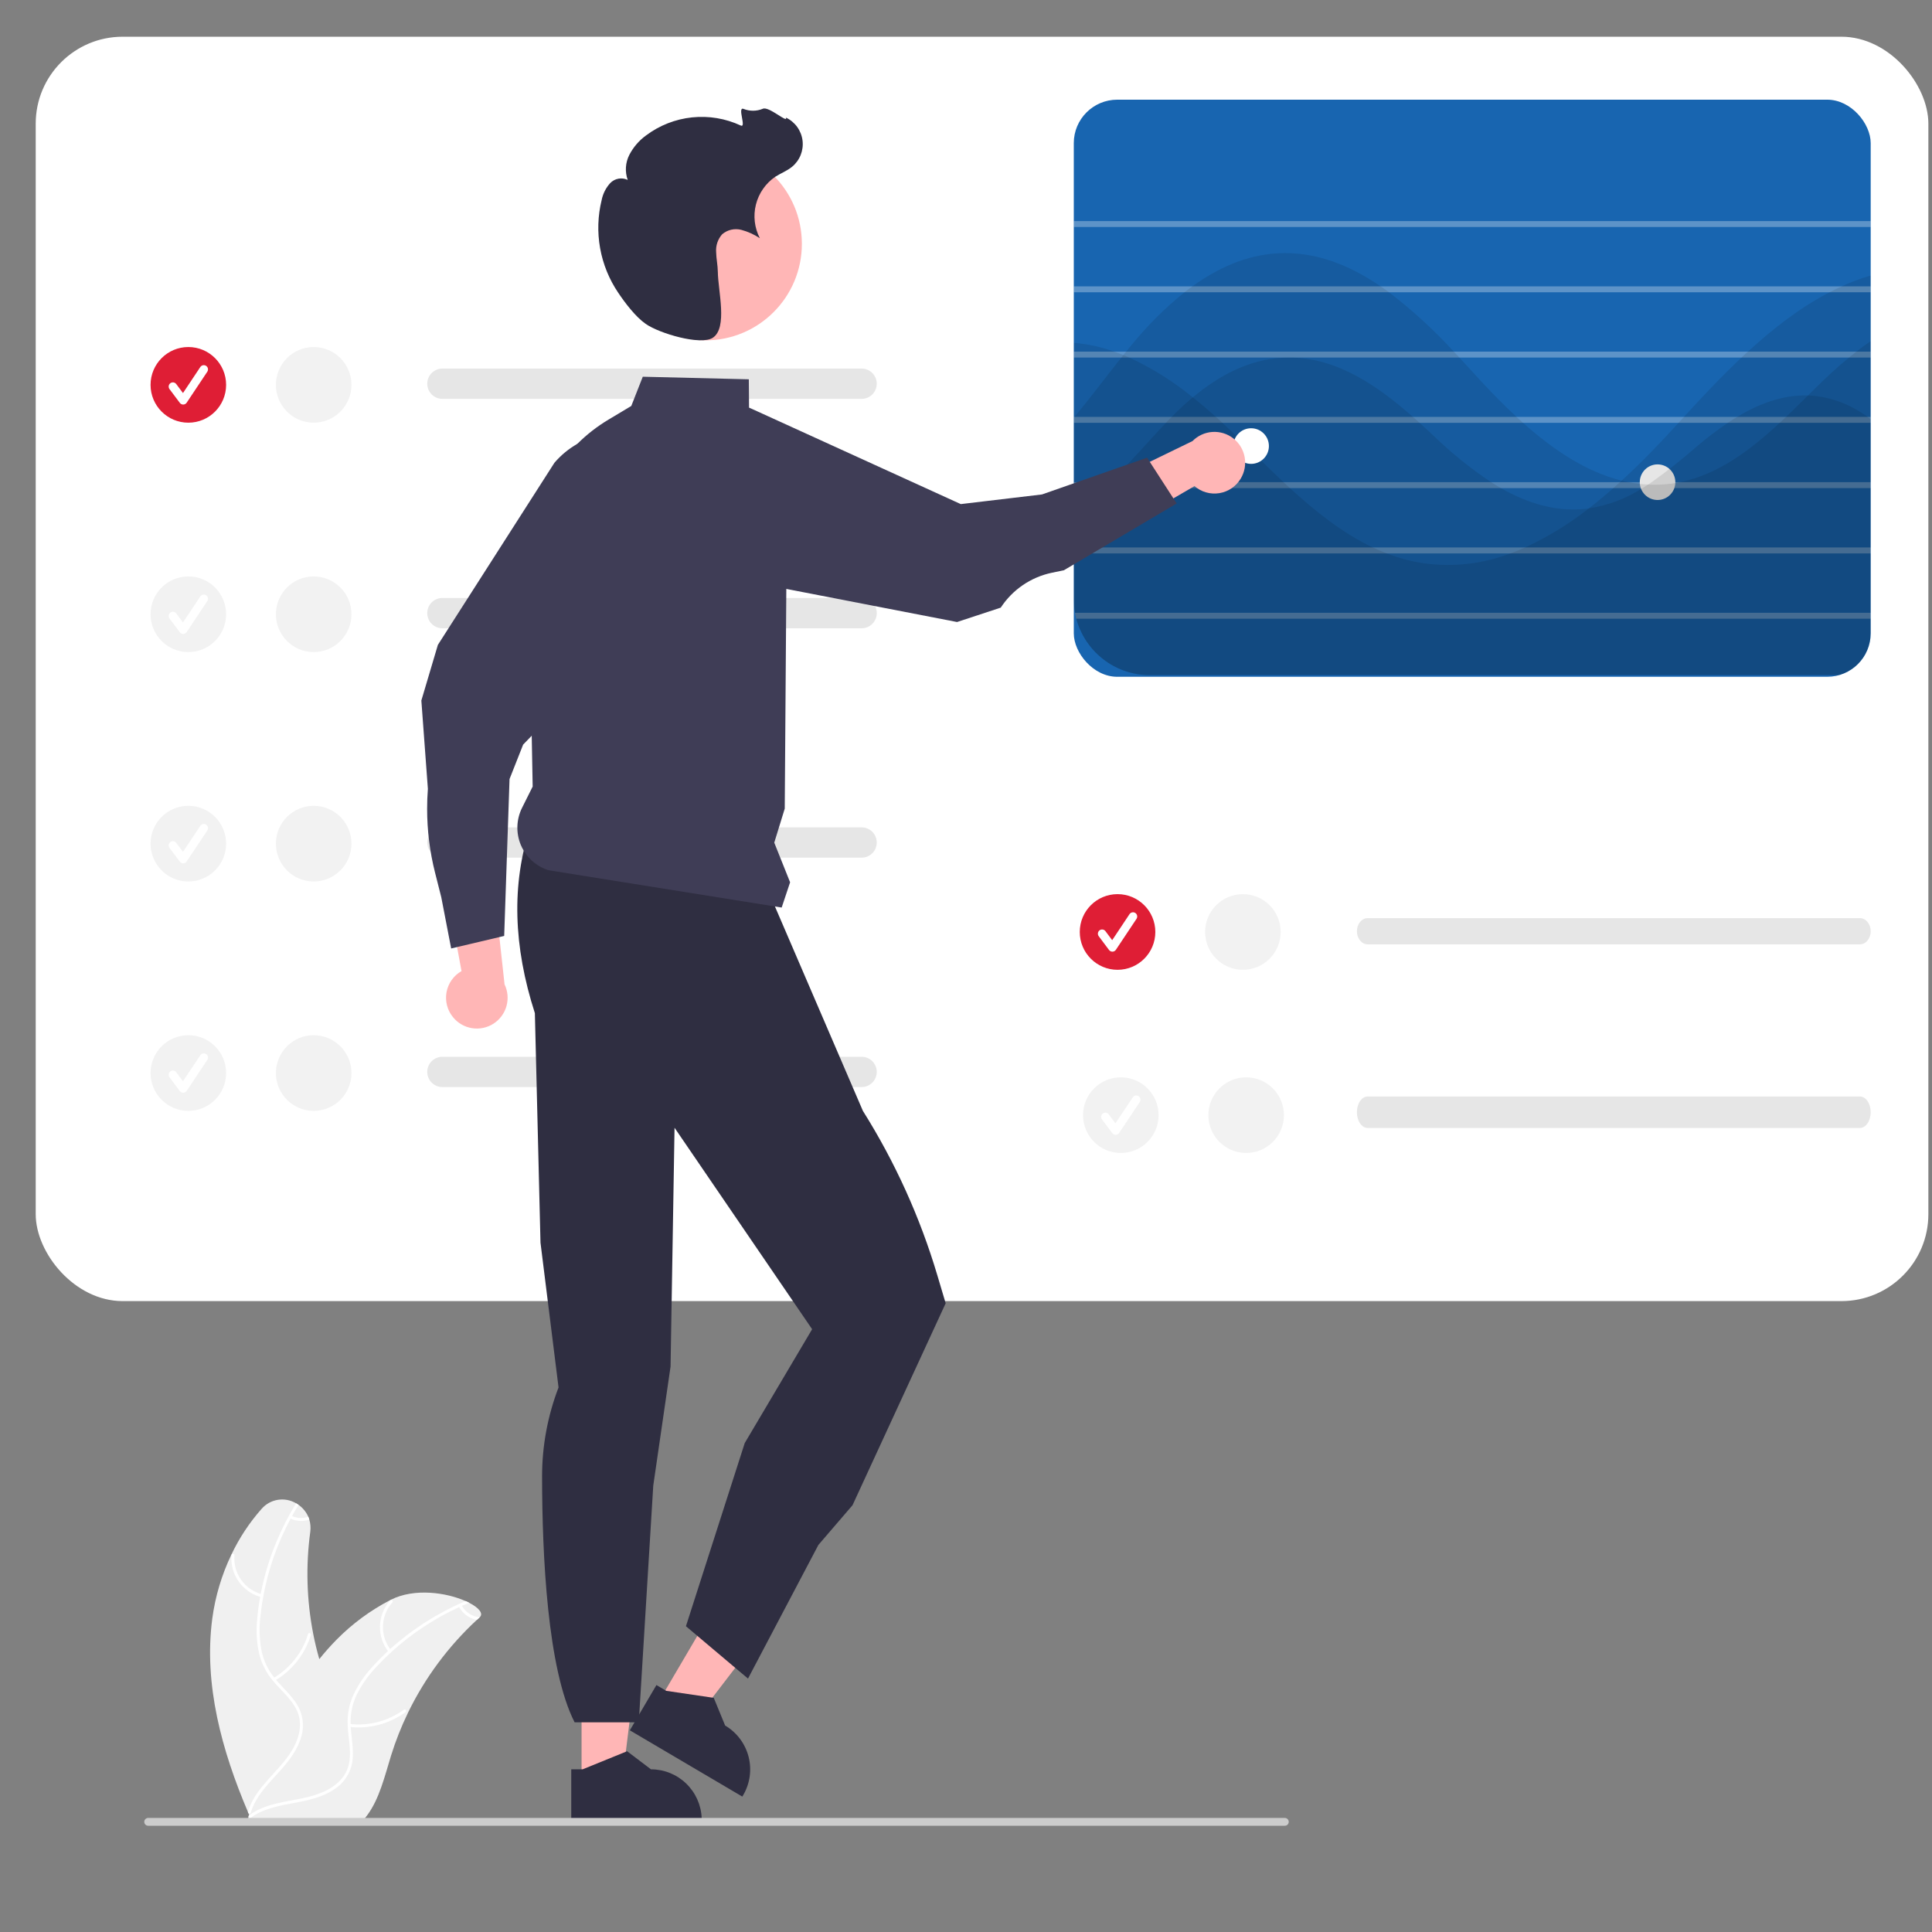<svg width="400" height="400" viewBox="0 0 400 400" fill="none" xmlns="http://www.w3.org/2000/svg">
<rect x="0" y="0" width="400" height="400" fill="#808080" stroke="none"/>
<g clip-path="url(#clip0_6241_8047)">
<rect x="7.393" y="7.603" width="391.855" height="261.776" rx="18" fill="white"/>
<path d="M51.338 375.162C45.948 362.518 42.147 348.757 43.946 335.138C44.563 330.519 45.905 326.028 47.923 321.83C49.548 318.407 51.647 315.231 54.158 312.396C55.026 311.396 56.217 310.732 57.524 310.522C58.83 310.312 60.169 310.567 61.306 311.244C61.482 311.346 61.658 311.454 61.821 311.57C62.701 312.191 63.395 313.041 63.829 314.028C63.913 314.217 63.983 314.411 64.039 314.61C64.287 315.442 64.354 316.317 64.235 317.177C63.287 324.186 63.492 331.304 64.844 338.246C65.188 340.014 65.61 341.765 66.108 343.501C67.227 342.103 68.417 340.762 69.672 339.485C72.928 336.182 76.682 333.412 80.797 331.277H80.804C80.824 331.264 80.838 331.257 80.858 331.243C85.849 328.697 92.504 329.754 96.393 331.487C96.65 331.596 96.893 331.718 97.13 331.833C99.159 332.876 100.166 334.074 99.301 334.86C99.105 335.029 98.908 335.205 98.726 335.381C92.831 340.839 88.001 347.347 84.483 354.574V354.581C83.085 357.458 81.907 360.438 80.96 363.494C79.654 367.713 78.572 372.393 76.023 375.833C75.762 376.195 75.48 376.541 75.177 376.869L52.4 376.686C52.346 376.659 52.298 376.639 52.244 376.612L51.338 376.646C51.372 376.483 51.412 376.321 51.453 376.158V376.145C51.473 376.056 51.5 375.962 51.521 375.88C51.541 375.813 51.554 375.752 51.568 375.698C51.527 375.596 51.487 375.501 51.439 375.4C51.406 375.318 51.372 375.244 51.338 375.162Z" fill="#F0F0F0"/>
<path d="M51.453 376.145C51.46 376.195 51.48 376.243 51.511 376.284C51.542 376.325 51.583 376.357 51.629 376.377C51.676 376.398 51.728 376.406 51.778 376.401C51.829 376.395 51.878 376.377 51.92 376.348C52.856 375.668 53.882 375.123 54.97 374.729C54.977 374.722 54.977 374.729 54.977 374.729C56.349 374.235 57.761 373.859 59.197 373.605C59.21 373.605 59.217 373.598 59.23 373.598C59.812 373.483 60.394 373.381 60.975 373.273C63.802 372.752 66.676 372.122 69.125 370.51C70.121 369.892 70.975 369.07 71.632 368.097C72.288 367.125 72.731 366.025 72.932 364.869C73.29 362.6 72.837 360.317 72.648 358.055C72.635 357.893 72.621 357.724 72.614 357.561C72.601 357.351 72.594 357.148 72.594 356.945C72.524 354.891 72.937 352.85 73.798 350.985C74.904 348.752 76.356 346.709 78.099 344.931C78.998 343.962 79.936 343.03 80.912 342.134H80.919C80.96 342.093 80.993 342.059 81.034 342.025C81.034 342.018 81.041 342.012 81.048 342.005C85.221 338.208 89.954 335.078 95.081 332.727C95.263 332.645 95.453 332.557 95.642 332.476C96.136 332.253 96.629 332.043 97.13 331.833C96.893 331.718 96.65 331.596 96.393 331.487C90.675 333.909 85.398 337.264 80.777 341.416C80.621 341.551 80.466 341.693 80.317 341.836C79.147 342.919 78.034 344.055 76.976 345.242C75.285 347.066 73.916 349.163 72.925 351.446C72.199 353.292 71.878 355.274 71.985 357.256C71.999 357.636 72.026 358.015 72.06 358.401C72.269 360.683 72.736 363.04 72.215 365.322C71.62 367.923 69.605 369.738 67.265 370.849C65.716 371.54 64.09 372.045 62.422 372.352C58.973 373.077 55.409 373.429 52.393 375.284H52.386C52.339 375.318 52.292 375.345 52.251 375.373C52.244 375.373 52.244 375.373 52.244 375.379C52.026 375.509 51.816 375.651 51.615 375.806C51.602 375.813 51.588 375.826 51.575 375.833C51.555 375.847 51.537 375.863 51.521 375.88C51.489 375.916 51.467 375.959 51.455 376.004C51.444 376.05 51.443 376.098 51.453 376.145Z" fill="white"/>
<path d="M80.495 342.068C79.266 340.541 78.619 338.627 78.669 336.667C78.719 334.707 79.463 332.829 80.769 331.368C81.034 331.073 81.504 331.472 81.238 331.767C80.02 333.126 79.327 334.875 79.284 336.7C79.241 338.526 79.851 340.306 81.004 341.721C81.254 342.028 80.744 342.374 80.495 342.068Z" fill="white"/>
<path d="M72.398 356.924C76.374 357.387 80.377 356.332 83.611 353.97C83.931 353.736 84.277 354.246 83.957 354.48C80.588 356.931 76.419 358.02 72.283 357.53C71.889 357.483 72.006 356.877 72.398 356.924Z" fill="white"/>
<path d="M95.04 332.652C95.053 332.679 95.067 332.699 95.081 332.727C95.453 333.412 95.974 334.006 96.604 334.466C97.235 334.925 97.96 335.238 98.726 335.381C98.908 335.205 99.105 335.029 99.301 334.86C99.27 334.841 99.235 334.829 99.199 334.826C98.463 334.745 97.756 334.489 97.137 334.081C96.519 333.672 96.006 333.122 95.642 332.476C95.608 332.422 95.574 332.361 95.547 332.307C95.525 332.273 95.496 332.244 95.462 332.222C95.428 332.2 95.391 332.185 95.351 332.177C95.311 332.169 95.271 332.17 95.231 332.178C95.192 332.186 95.154 332.203 95.121 332.225C95.056 332.273 95.012 332.344 94.997 332.423C94.981 332.502 94.997 332.584 95.04 332.652Z" fill="white"/>
<g clip-path="url(#clip1_6241_8047)">
<rect x="222.316" y="20.638" width="164.991" height="119.483" rx="9" fill="#1865B0"/>
<path d="M343.181 103.519C341.148 103.519 339.5 101.869 339.5 99.833C339.5 97.797 341.148 96.146 343.181 96.146C345.214 96.146 346.862 97.797 346.862 99.833C346.862 101.869 345.214 103.519 343.181 103.519Z" fill="white"/>
<path opacity="0.3" d="M222.316 45.767H448.094V46.995H222.316V45.767Z" fill="white"/>
<path opacity="0.3" d="M222.316 59.283H448.094V60.512H222.316V59.283Z" fill="white"/>
<path opacity="0.3" d="M222.316 72.8H448.094V74.028H222.316V72.8Z" fill="white"/>
<path opacity="0.3" d="M222.316 86.316H448.094V87.545H222.316V86.316Z" fill="white"/>
<path opacity="0.3" d="M222.316 99.833H448.094V101.061H222.316V99.833Z" fill="white"/>
<path opacity="0.3" d="M222.316 113.349H448.094V114.578H222.316V113.349Z" fill="white"/>
<path opacity="0.3" d="M222.574 126.866C222.635 127.283 222.733 127.689 222.831 128.094H447.922C447.996 127.688 448.045 127.278 448.069 126.866H222.574Z" fill="white"/>
<g opacity="0.1">
<path d="M222.316 105.067V124.089C222.314 125.02 222.401 125.95 222.574 126.866C222.635 127.283 222.733 127.689 222.832 128.094C222.942 128.512 223.077 128.93 223.212 129.335C223.298 129.557 223.372 129.778 223.47 129.987C223.506 130.097 223.556 130.196 223.605 130.306C223.715 130.576 223.838 130.835 223.973 131.093C223.973 131.105 223.973 131.117 223.985 131.117C224.059 131.265 224.132 131.412 224.206 131.547C224.353 131.818 224.513 132.088 224.672 132.346C224.869 132.665 225.065 132.96 225.286 133.255C225.41 133.439 225.545 133.616 225.691 133.784C225.813 133.943 225.948 134.103 226.071 134.263C226.204 134.427 226.348 134.583 226.5 134.73C226.592 134.842 226.69 134.949 226.795 135.049C226.991 135.246 227.188 135.442 227.396 135.627C227.468 135.703 227.546 135.773 227.629 135.836C227.764 135.959 227.912 136.081 228.059 136.204C228.132 136.266 228.218 136.339 228.304 136.401C228.366 136.45 228.427 136.499 228.501 136.561H228.513C228.78 136.772 229.059 136.969 229.347 137.15C229.347 137.152 229.348 137.154 229.348 137.155C229.349 137.157 229.35 137.158 229.351 137.159C229.352 137.16 229.353 137.161 229.355 137.162C229.356 137.163 229.358 137.163 229.359 137.163C229.372 137.163 229.372 137.175 229.384 137.187C229.556 137.31 229.74 137.421 229.924 137.531C230.022 137.593 230.12 137.642 230.218 137.691C230.24 137.712 230.265 137.728 230.292 137.74C230.403 137.802 230.501 137.863 230.611 137.912C230.893 138.06 231.176 138.207 231.47 138.342C231.81 138.504 232.158 138.647 232.513 138.772C232.519 138.78 232.526 138.786 232.535 138.79C232.543 138.794 232.553 138.797 232.562 138.797C232.642 138.831 232.724 138.86 232.808 138.883C232.967 138.944 233.139 139.006 233.298 139.055C233.421 139.092 233.532 139.116 233.654 139.153C233.912 139.239 234.182 139.301 234.452 139.362C234.524 139.384 234.598 139.401 234.673 139.411C234.808 139.448 234.943 139.473 235.078 139.497C235.084 139.496 235.091 139.497 235.097 139.499C235.104 139.501 235.11 139.505 235.114 139.51C235.157 139.507 235.199 139.515 235.237 139.534C235.266 139.532 235.296 139.536 235.323 139.547C235.532 139.583 235.752 139.608 235.973 139.645C236.096 139.657 236.231 139.669 236.366 139.682C236.385 139.692 236.406 139.696 236.427 139.694C236.562 139.706 236.685 139.718 236.808 139.731H236.832C236.967 139.743 237.102 139.743 237.237 139.755C237.483 139.768 237.728 139.768 237.973 139.768H432.437C435.891 139.76 439.247 138.612 441.984 136.502C444.722 134.392 446.688 131.437 447.579 128.094H447.922C447.996 127.688 448.045 127.278 448.069 126.866C448.082 126.632 448.094 126.386 448.094 126.153V104.723C445.519 104.799 442.965 105.216 440.499 105.964C433.823 108.004 427.332 111.457 420.363 111.457C419.81 111.457 419.234 111.432 418.669 111.383C411.332 110.769 405.626 106.21 400.877 101.061C400.497 100.656 400.116 100.25 399.76 99.833C398.865 98.837 398.006 97.817 397.171 96.81C394.506 93.439 391.518 90.335 388.251 87.545C387.723 87.115 387.195 86.709 386.655 86.316C383.487 83.95 379.756 82.455 375.833 81.978C375.33 81.929 374.827 81.892 374.324 81.88C369.072 81.721 364.139 83.613 359.648 86.316C358.998 86.709 358.347 87.115 357.721 87.545C355.574 89.003 353.506 90.573 351.525 92.251C348.467 94.941 345.272 97.472 341.954 99.833C341.708 100.005 341.463 100.177 341.218 100.324C340.837 100.582 340.445 100.828 340.052 101.061C336.691 103.225 332.91 104.653 328.959 105.251C328.824 105.276 328.677 105.301 328.53 105.313C322.137 106.062 316.186 104.17 310.75 101.061C310.075 100.668 309.388 100.263 308.725 99.833C304.479 97.007 300.499 93.798 296.835 90.248C295.878 89.351 294.909 88.442 293.903 87.545C293.448 87.139 292.994 86.722 292.528 86.316C285.24 79.902 276.834 74.028 266.907 74.028C266.49 74.028 266.061 74.041 265.631 74.065C258.49 74.409 252.219 77.874 246.955 82.273C245.426 83.544 243.964 84.893 242.575 86.316C242.514 86.377 242.464 86.427 242.403 86.488C242.06 86.832 241.716 87.188 241.397 87.545C237.47 91.661 233.851 96.06 229.58 99.833C229.114 100.263 228.636 100.668 228.145 101.061C226.672 102.285 225.114 103.402 223.482 104.404C223.102 104.637 222.709 104.858 222.316 105.067Z" fill="black"/>
</g>
<g opacity="0.1">
<path d="M222.316 86.5V124.089C222.314 125.02 222.401 125.95 222.574 126.866C222.635 127.283 222.733 127.689 222.832 128.094C222.942 128.512 223.077 128.93 223.212 129.335C223.298 129.557 223.372 129.778 223.47 129.987C223.506 130.097 223.556 130.196 223.605 130.306C223.715 130.576 223.838 130.835 223.973 131.093C223.973 131.105 223.973 131.117 223.985 131.117C224.059 131.265 224.132 131.412 224.206 131.547C224.353 131.818 224.513 132.088 224.672 132.346C224.869 132.665 225.065 132.96 225.286 133.255C225.41 133.439 225.545 133.616 225.691 133.784C225.813 133.943 225.948 134.103 226.071 134.263C226.204 134.427 226.348 134.583 226.5 134.73C226.592 134.842 226.69 134.949 226.795 135.049C226.991 135.246 227.188 135.442 227.396 135.627C227.468 135.703 227.546 135.773 227.629 135.836C227.764 135.959 227.912 136.081 228.059 136.204C228.132 136.266 228.218 136.339 228.304 136.401C228.366 136.45 228.427 136.499 228.501 136.561H228.513C228.78 136.772 229.059 136.969 229.347 137.15C229.347 137.152 229.348 137.154 229.348 137.155C229.349 137.157 229.35 137.158 229.351 137.159C229.352 137.16 229.353 137.161 229.355 137.162C229.356 137.162 229.358 137.163 229.359 137.163C229.372 137.163 229.372 137.175 229.384 137.187C229.556 137.31 229.74 137.421 229.924 137.531C230.022 137.593 230.12 137.642 230.218 137.691C230.24 137.712 230.265 137.728 230.292 137.74C230.403 137.802 230.501 137.863 230.611 137.912C230.893 138.06 231.176 138.207 231.47 138.342C231.81 138.503 232.158 138.647 232.513 138.772C232.519 138.78 232.526 138.786 232.535 138.79C232.543 138.794 232.553 138.797 232.562 138.797C232.642 138.831 232.724 138.86 232.808 138.883C232.967 138.944 233.139 139.006 233.298 139.055C233.421 139.092 233.532 139.116 233.654 139.153C233.912 139.239 234.182 139.301 234.452 139.362C234.524 139.384 234.598 139.401 234.673 139.411C234.808 139.448 234.943 139.473 235.078 139.497C235.084 139.496 235.091 139.497 235.097 139.499C235.104 139.501 235.11 139.505 235.114 139.51C235.157 139.507 235.199 139.515 235.237 139.534C235.266 139.532 235.296 139.536 235.323 139.547C235.532 139.583 235.752 139.608 235.973 139.645C236.096 139.657 236.231 139.669 236.366 139.682C236.385 139.692 236.406 139.696 236.427 139.694C236.489 139.694 236.562 139.706 236.624 139.706C236.684 139.716 236.746 139.72 236.808 139.718C236.86 139.729 236.914 139.733 236.967 139.731H237.029C237.09 139.743 237.164 139.743 237.237 139.755C237.483 139.768 237.728 139.768 237.973 139.768H432.437C435.891 139.76 439.247 138.612 441.984 136.502C444.722 134.392 446.688 131.437 447.579 128.094C447.677 127.689 447.775 127.283 447.836 126.866C448.009 125.95 448.096 125.02 448.094 124.088V102.204C447.665 101.836 447.247 101.455 446.83 101.061C446.401 100.656 445.984 100.25 445.566 99.833C441.911 96.023 438.582 91.913 435.615 87.545C435.517 87.41 435.419 87.287 435.333 87.152C435.136 86.869 434.94 86.599 434.731 86.316C431.755 81.954 428.427 77.845 424.78 74.028C424.363 73.611 423.946 73.205 423.516 72.8C418.952 68.499 413.749 65.292 407.614 64.53C399.159 63.473 391.294 67.393 384.336 72.8C383.821 73.205 383.318 73.611 382.815 74.028C380.434 75.97 378.177 78.083 376.042 80.184C375.477 80.75 374.9 81.315 374.324 81.88C372.839 83.367 371.317 84.854 369.783 86.316C369.342 86.734 368.912 87.139 368.471 87.545C362.335 93.234 355.697 98.235 347.807 99.833C347.267 99.943 346.715 100.041 346.163 100.115C343.182 100.513 340.155 100.417 337.205 99.833C336.714 99.747 336.236 99.636 335.745 99.513C328.358 97.682 321.511 93.074 315.315 87.545C314.873 87.139 314.419 86.734 313.977 86.316C310.811 83.379 307.805 80.234 304.995 77.137C304.062 76.105 303.105 75.061 302.148 74.028C301.756 73.623 301.375 73.217 300.995 72.8C296.888 68.318 292.396 64.206 287.571 60.512C286.994 60.082 286.417 59.676 285.841 59.283C279.35 54.847 272.257 51.996 264.465 52.451C258.036 52.82 252.158 55.474 246.87 59.283C246.33 59.676 245.79 60.082 245.25 60.512C241.225 63.749 237.552 67.403 234.292 71.411C233.912 71.866 233.532 72.333 233.151 72.8C232.955 73.033 232.771 73.279 232.574 73.512L232.17 74.028C228.918 78.096 225.789 82.323 222.463 86.316L222.316 86.5Z" fill="black"/>
</g>
<g opacity="0.1">
<path d="M222.316 70.981V124.089C222.314 125.02 222.401 125.95 222.574 126.866C222.635 127.283 222.733 127.689 222.832 128.094C222.942 128.512 223.077 128.93 223.212 129.336C223.298 129.557 223.372 129.778 223.47 129.987C223.506 130.097 223.556 130.196 223.605 130.306C223.715 130.577 223.838 130.835 223.973 131.093C223.973 131.105 223.973 131.117 223.985 131.117C224.059 131.265 224.132 131.412 224.206 131.547C224.353 131.818 224.513 132.088 224.672 132.346C224.869 132.665 225.065 132.96 225.286 133.255C225.41 133.44 225.545 133.616 225.691 133.784C225.813 133.943 225.948 134.103 226.071 134.263C226.204 134.427 226.348 134.583 226.5 134.73C226.592 134.842 226.69 134.949 226.795 135.049C226.991 135.246 227.188 135.443 227.396 135.627C227.468 135.703 227.546 135.773 227.629 135.836C227.764 135.959 227.912 136.082 228.059 136.204C228.132 136.266 228.218 136.34 228.304 136.401C228.366 136.45 228.427 136.499 228.501 136.561H228.513C228.78 136.772 229.059 136.969 229.347 137.151C229.347 137.152 229.348 137.154 229.348 137.155C229.349 137.157 229.35 137.158 229.351 137.159C229.352 137.16 229.353 137.161 229.355 137.162C229.356 137.163 229.358 137.163 229.359 137.163C229.372 137.163 229.372 137.175 229.384 137.187C229.556 137.31 229.74 137.421 229.924 137.531C230.022 137.593 230.12 137.642 230.218 137.691C230.24 137.712 230.265 137.728 230.292 137.74C230.403 137.802 230.501 137.863 230.611 137.912C230.893 138.06 231.176 138.207 231.47 138.342C231.81 138.504 232.158 138.647 232.513 138.773C232.519 138.78 232.526 138.786 232.535 138.79C232.543 138.795 232.553 138.797 232.562 138.797C232.642 138.831 232.724 138.86 232.808 138.883C232.967 138.944 233.139 139.006 233.298 139.055C233.421 139.092 233.532 139.117 233.654 139.153C233.912 139.239 234.182 139.301 234.452 139.362C234.524 139.385 234.598 139.401 234.673 139.411C234.808 139.448 234.943 139.473 235.078 139.497C235.084 139.497 235.091 139.497 235.097 139.499C235.104 139.502 235.11 139.505 235.114 139.51C235.157 139.507 235.199 139.516 235.237 139.534C235.266 139.532 235.296 139.537 235.323 139.547C235.532 139.583 235.752 139.608 235.973 139.645C236.096 139.657 236.231 139.669 236.366 139.682C236.385 139.692 236.406 139.696 236.427 139.694C236.489 139.694 236.562 139.706 236.624 139.706C236.684 139.716 236.746 139.721 236.808 139.719C236.814 139.725 236.823 139.73 236.832 139.731H237.029C237.335 139.755 237.654 139.768 237.973 139.768H432.437C435.891 139.76 439.247 138.612 441.984 136.502C444.722 134.392 446.688 131.437 447.579 128.094C447.677 127.689 447.775 127.283 447.836 126.866C448.009 125.95 448.096 125.02 448.094 124.089V92.362C446.855 90.752 445.611 89.146 444.364 87.545C444.045 87.127 443.726 86.722 443.407 86.316C441.726 84.153 440.032 82.015 438.29 79.927C436.621 77.924 434.866 75.945 433.038 74.028C432.645 73.623 432.253 73.205 431.848 72.8C427.193 67.943 421.846 63.803 415.982 60.512C415.184 60.07 414.375 59.664 413.552 59.283C409.199 57.202 404.489 55.971 399.674 55.658C393.359 55.342 387.064 56.587 381.342 59.283C380.483 59.652 379.637 60.07 378.802 60.512C372.802 63.608 367.17 67.946 361.894 72.8C361.439 73.193 361.01 73.611 360.568 74.028C356.384 77.96 352.421 82.175 348.641 86.316C348.359 86.623 348.077 86.943 347.795 87.25C347.709 87.348 347.611 87.447 347.525 87.545C343.844 91.6 339.917 95.704 335.745 99.513C335.635 99.624 335.512 99.722 335.389 99.833C334.935 100.25 334.481 100.656 334.015 101.061C332.371 102.524 330.677 103.924 328.959 105.252C324.888 108.463 320.452 111.181 315.744 113.349C314.75 113.804 313.744 114.209 312.725 114.578C307.115 116.724 301.061 117.441 295.105 116.667C292.37 116.288 289.688 115.586 287.117 114.578C286.135 114.209 285.178 113.792 284.233 113.349C278.012 110.4 272.392 105.94 267.067 101.061C266.625 100.656 266.183 100.25 265.742 99.833C262.711 96.982 259.766 94.02 256.858 91.158C255.631 89.953 254.379 88.737 253.091 87.545C252.649 87.139 252.195 86.734 251.741 86.316C250.195 84.928 248.6 83.564 246.955 82.273C242.936 78.98 238.516 76.209 233.801 74.028C233.397 73.844 232.979 73.672 232.574 73.512C231.949 73.254 231.323 73.021 230.697 72.8C227.995 71.83 225.177 71.219 222.316 70.981Z" fill="black"/>
</g>
</g>
<path d="M259.032 96.038C256.999 96.038 255.351 94.387 255.351 92.351C255.351 90.315 256.999 88.665 259.032 88.665C261.065 88.665 262.713 90.315 262.713 92.351C262.713 94.387 261.065 96.038 259.032 96.038Z" fill="white"/>
<path d="M91.589 123.804H178.389C178.801 123.803 179.209 123.884 179.589 124.041C179.97 124.198 180.315 124.429 180.607 124.721C180.898 125.012 181.129 125.358 181.287 125.739C181.445 126.119 181.526 126.528 181.526 126.94C181.526 127.352 181.445 127.76 181.287 128.141C181.129 128.522 180.898 128.868 180.607 129.159C180.315 129.451 179.97 129.682 179.589 129.839C179.209 129.996 178.801 130.077 178.389 130.076H91.589C90.758 130.076 89.961 129.746 89.374 129.158C88.787 128.57 88.457 127.772 88.457 126.94C88.457 126.108 88.787 125.31 89.374 124.722C89.961 124.134 90.758 123.804 91.589 123.804Z" fill="#E6E6E6"/>
<path d="M91.589 171.297H178.389C179.22 171.297 180.016 171.628 180.604 172.216C181.191 172.804 181.521 173.602 181.521 174.434C181.521 175.265 181.191 176.063 180.604 176.651C180.016 177.24 179.22 177.57 178.389 177.57H91.589C90.758 177.57 89.961 177.24 89.374 176.651C88.787 176.063 88.457 175.265 88.457 174.434C88.457 173.602 88.787 172.804 89.374 172.216C89.961 171.628 90.758 171.297 91.589 171.297Z" fill="#E6E6E6"/>
<path d="M91.589 218.791H178.389C179.22 218.791 180.016 219.121 180.604 219.71C181.191 220.298 181.521 221.095 181.521 221.927C181.521 222.759 181.191 223.557 180.604 224.145C180.016 224.733 179.22 225.064 178.389 225.064H91.589C90.758 225.064 89.961 224.733 89.374 224.145C88.787 223.557 88.457 222.759 88.457 221.927C88.457 221.095 88.787 220.298 89.374 219.71C89.961 219.121 90.758 218.791 91.589 218.791Z" fill="#E6E6E6"/>
<path d="M38.994 135.007C34.674 135.007 31.172 131.5 31.172 127.175C31.172 122.849 34.674 119.342 38.994 119.342C43.313 119.342 46.815 122.849 46.815 127.175C46.815 131.5 43.313 135.007 38.994 135.007Z" fill="#F2F2F2"/>
<path d="M37.927 131.251C37.792 131.251 37.659 131.22 37.538 131.159C37.417 131.098 37.312 131.011 37.231 130.902L35.097 128.053C35.029 127.962 34.979 127.858 34.95 127.747C34.922 127.636 34.915 127.52 34.931 127.407C34.948 127.294 34.986 127.185 35.044 127.086C35.102 126.987 35.179 126.901 35.271 126.833C35.362 126.764 35.466 126.714 35.577 126.686C35.688 126.657 35.803 126.651 35.916 126.667C36.03 126.684 36.139 126.722 36.237 126.78C36.335 126.839 36.421 126.916 36.489 127.008L37.886 128.872L41.471 123.486C41.599 123.294 41.798 123.16 42.024 123.115C42.251 123.07 42.486 123.116 42.678 123.244C42.87 123.372 43.003 123.572 43.048 123.798C43.093 124.025 43.047 124.26 42.919 124.453L38.651 130.863C38.574 130.979 38.47 131.075 38.349 131.142C38.227 131.21 38.09 131.247 37.951 131.251L37.927 131.251Z" fill="white"/>
<path d="M38.994 182.501C34.674 182.501 31.172 178.994 31.172 174.668C31.172 170.342 34.674 166.836 38.994 166.836C43.313 166.836 46.815 170.342 46.815 174.668C46.815 178.994 43.313 182.501 38.994 182.501Z" fill="#F2F2F2"/>
<path d="M37.927 178.745C37.792 178.745 37.659 178.713 37.538 178.653C37.417 178.592 37.312 178.504 37.231 178.396L35.097 175.547C35.029 175.455 34.979 175.351 34.95 175.24C34.922 175.129 34.915 175.014 34.931 174.901C34.948 174.787 34.986 174.678 35.044 174.58C35.102 174.481 35.179 174.395 35.271 174.326C35.362 174.258 35.466 174.208 35.577 174.179C35.688 174.151 35.803 174.145 35.916 174.161C36.03 174.177 36.139 174.216 36.237 174.274C36.335 174.333 36.421 174.41 36.489 174.501L37.886 176.365L41.471 170.98C41.534 170.884 41.616 170.803 41.711 170.739C41.806 170.675 41.912 170.631 42.024 170.609C42.136 170.586 42.252 170.586 42.364 170.608C42.476 170.63 42.583 170.674 42.678 170.738C42.773 170.801 42.854 170.883 42.918 170.978C42.981 171.073 43.026 171.18 43.048 171.292C43.071 171.404 43.071 171.52 43.048 171.632C43.026 171.744 42.982 171.851 42.919 171.946L38.651 178.357C38.574 178.473 38.47 178.568 38.349 178.636C38.227 178.703 38.09 178.74 37.951 178.744L37.927 178.745Z" fill="white"/>
<path d="M38.994 229.994C34.674 229.994 31.172 226.488 31.172 222.162C31.172 217.836 34.674 214.329 38.994 214.329C43.313 214.329 46.815 217.836 46.815 222.162C46.815 226.488 43.313 229.994 38.994 229.994Z" fill="#F2F2F2"/>
<path d="M91.589 76.31H178.389C179.22 76.31 180.016 76.64 180.604 77.229C181.191 77.817 181.521 78.615 181.521 79.446C181.521 80.278 181.191 81.076 180.604 81.664C180.016 82.252 179.22 82.583 178.389 82.583H91.589C90.758 82.583 89.961 82.252 89.374 81.664C88.787 81.076 88.457 80.278 88.457 79.446C88.457 78.615 88.787 77.817 89.374 77.229C89.961 76.64 90.758 76.31 91.589 76.31Z" fill="#E6E6E6"/>
<path d="M38.994 87.513C34.674 87.513 31.172 84.007 31.172 79.681C31.172 75.355 34.674 71.848 38.994 71.848C43.313 71.848 46.815 75.355 46.815 79.681C46.815 84.007 43.313 87.513 38.994 87.513Z" fill="#DF1E35"/>
<path d="M37.927 83.757C37.792 83.757 37.659 83.726 37.538 83.665C37.417 83.605 37.312 83.517 37.231 83.409L35.097 80.56C35.029 80.468 34.979 80.364 34.95 80.253C34.922 80.142 34.915 80.027 34.931 79.913C34.948 79.8 34.986 79.691 35.044 79.592C35.102 79.494 35.179 79.408 35.271 79.339C35.362 79.27 35.467 79.22 35.577 79.192C35.688 79.164 35.803 79.157 35.916 79.174C36.03 79.19 36.139 79.228 36.237 79.287C36.335 79.345 36.421 79.422 36.489 79.514L37.886 81.378L41.471 75.992C41.535 75.897 41.616 75.815 41.711 75.752C41.806 75.688 41.912 75.644 42.024 75.621C42.136 75.599 42.252 75.599 42.364 75.621C42.476 75.643 42.583 75.687 42.678 75.751C42.773 75.814 42.854 75.896 42.918 75.991C42.981 76.086 43.026 76.192 43.048 76.305C43.071 76.417 43.071 76.532 43.048 76.645C43.026 76.757 42.982 76.864 42.919 76.959L38.651 83.369C38.574 83.485 38.47 83.581 38.349 83.648C38.227 83.716 38.091 83.753 37.952 83.757L37.927 83.757Z" fill="white"/>
<path d="M64.944 87.513C60.625 87.513 57.123 84.007 57.123 79.681C57.123 75.355 60.625 71.848 64.944 71.848C69.264 71.848 72.766 75.355 72.766 79.681C72.766 84.007 69.264 87.513 64.944 87.513Z" fill="#F2F2F2"/>
<path d="M64.944 135.007C60.625 135.007 57.123 131.5 57.123 127.175C57.123 122.849 60.625 119.342 64.944 119.342C69.264 119.342 72.766 122.849 72.766 127.175C72.766 131.5 69.264 135.007 64.944 135.007Z" fill="#F2F2F2"/>
<path d="M64.944 182.501C60.625 182.501 57.123 178.994 57.123 174.668C57.123 170.342 60.625 166.836 64.944 166.836C69.264 166.836 72.766 170.342 72.766 174.668C72.766 178.994 69.264 182.501 64.944 182.501Z" fill="#F2F2F2"/>
<path d="M64.944 229.994C60.625 229.994 57.123 226.488 57.123 222.162C57.123 217.836 60.625 214.329 64.944 214.329C69.264 214.329 72.766 217.836 72.766 222.162C72.766 226.488 69.264 229.994 64.944 229.994Z" fill="#F2F2F2"/>
<path d="M37.927 226.238C37.792 226.238 37.659 226.207 37.538 226.146C37.417 226.086 37.312 225.998 37.231 225.89L35.097 223.041C35.029 222.949 34.979 222.845 34.951 222.734C34.922 222.623 34.916 222.508 34.932 222.395C34.948 222.281 34.987 222.172 35.045 222.074C35.103 221.975 35.18 221.889 35.272 221.821C35.363 221.752 35.467 221.702 35.578 221.674C35.688 221.645 35.803 221.639 35.916 221.655C36.03 221.672 36.138 221.71 36.237 221.768C36.335 221.826 36.421 221.904 36.489 221.995L37.886 223.859L41.471 218.473C41.599 218.281 41.798 218.147 42.024 218.102C42.251 218.057 42.486 218.103 42.678 218.232C42.87 218.36 43.003 218.559 43.048 218.786C43.093 219.012 43.047 219.248 42.919 219.44L38.651 225.85C38.574 225.966 38.47 226.062 38.348 226.129C38.227 226.197 38.09 226.234 37.951 226.238L37.927 226.238Z" fill="white"/>
<path d="M51.338 375.163C51.335 375.207 51.343 375.252 51.361 375.293C51.378 375.334 51.405 375.371 51.44 375.4C51.493 375.44 51.556 375.465 51.622 375.474C51.689 375.488 51.759 375.475 51.817 375.439C51.875 375.402 51.917 375.344 51.933 375.278C52.866 372.135 55.152 369.724 57.316 367.361C59.264 365.241 61.178 363.006 62.159 360.25C62.584 359.155 62.772 357.982 62.711 356.809C62.651 355.636 62.342 354.489 61.807 353.443C61.47 352.818 61.079 352.225 60.637 351.669C59.67 350.436 58.52 349.339 57.486 348.174C57.377 348.053 57.269 347.924 57.168 347.802C57.026 347.646 56.897 347.484 56.775 347.321C55.486 345.723 54.589 343.844 54.158 341.836C53.696 339.386 53.626 336.878 53.949 334.406C54.084 333.092 54.271 331.788 54.51 330.492C54.523 330.431 54.53 330.377 54.544 330.322C55.587 324.765 57.486 319.403 60.17 314.428C60.272 314.245 60.367 314.062 60.468 313.886C60.901 313.1 61.347 312.328 61.821 311.57C61.658 311.454 61.482 311.346 61.307 311.245C59.756 313.759 58.406 316.393 57.269 319.121C55.8 322.621 54.696 326.263 53.976 329.991C53.928 330.194 53.894 330.404 53.861 330.607C53.577 332.171 53.367 333.756 53.238 335.334C52.984 337.81 53.154 340.311 53.739 342.729C54.269 344.648 55.208 346.43 56.491 347.951C56.721 348.242 56.965 348.527 57.222 348.804C58.25 349.929 59.386 351.019 60.312 352.245C60.786 352.861 61.187 353.529 61.509 354.236C62.598 356.674 62.084 359.342 60.88 361.631C58.703 365.796 54.55 368.634 52.339 372.718C51.931 373.47 51.6 374.262 51.352 375.081C51.344 375.108 51.339 375.135 51.338 375.163Z" fill="white"/>
<path d="M54.14 330.678C52.242 330.201 50.574 329.063 49.436 327.467C48.297 325.872 47.762 323.924 47.926 321.97C47.961 321.575 48.575 321.61 48.541 322.006C48.385 323.825 48.883 325.64 49.947 327.123C51.01 328.606 52.567 329.66 54.338 330.094C54.723 330.189 54.523 330.773 54.14 330.678Z" fill="white"/>
<path d="M56.607 347.422C60.06 345.395 62.622 342.139 63.784 338.303C63.899 337.923 64.482 338.121 64.367 338.501C63.151 342.49 60.477 345.873 56.88 347.975C56.537 348.175 56.266 347.621 56.607 347.422Z" fill="white"/>
<path d="M60.096 314.394C60.123 314.407 60.143 314.414 60.17 314.428C61.389 314.984 62.774 315.05 64.039 314.61C63.983 314.411 63.913 314.217 63.829 314.028C62.731 314.405 61.531 314.354 60.468 313.886C60.407 313.865 60.353 313.838 60.292 313.811C60.215 313.785 60.13 313.79 60.057 313.825C59.984 313.861 59.927 313.924 59.9 314.001C59.878 314.079 59.886 314.163 59.922 314.235C59.958 314.308 60.02 314.365 60.096 314.394Z" fill="white"/>
<path d="M93.807 210.618C93.216 209.904 92.787 209.07 92.553 208.173C92.318 207.277 92.283 206.34 92.449 205.428C92.615 204.516 92.979 203.652 93.515 202.896C94.051 202.14 94.746 201.511 95.551 201.053L91.467 178.895L102.234 183.46L104.462 203.802C105.14 205.207 105.28 206.812 104.856 208.314C104.431 209.815 103.471 211.109 102.157 211.949C100.844 212.789 99.269 213.118 97.73 212.872C96.191 212.627 94.795 211.825 93.807 210.618Z" fill="#FFB6B6"/>
<path d="M87.236 145.036L90.658 133.516L114.788 95.814C116.13 94.244 117.734 92.92 119.529 91.9C123.095 89.858 127.252 89.103 131.308 89.759C135.363 90.415 139.072 92.443 141.815 95.505C144.558 98.567 146.17 102.479 146.382 106.587C146.595 110.695 145.395 114.752 142.982 118.082C142.485 118.778 141.936 119.434 141.339 120.046L110.087 152.323L108.309 154.165L105.495 161.29L104.386 193.777L103.392 194.014L94.634 196.08L93.41 196.371L91.361 185.759L90.076 180.686C88.983 176.36 88.431 171.915 88.433 167.453C88.433 166.078 88.48 164.696 88.588 163.322L87.236 145.036Z" fill="#3F3D56"/>
<path d="M120.408 369.06H128.787L132.773 336.694L120.406 336.695L120.408 369.06Z" fill="#FFB6B6"/>
<path d="M120.631 366.318L129.571 362.681L129.835 362.573L134.772 366.318C137.481 366.317 140.086 367.365 142.043 369.241C144 371.117 145.158 373.678 145.275 376.388C145.289 376.537 145.289 376.693 145.289 376.849V377.194H118.271V366.318H120.631Z" fill="#2F2E41"/>
<path d="M136.365 352.322L143.587 356.577L163.414 330.708L152.755 324.427L136.365 352.322Z" fill="#FFB6B6"/>
<path d="M131.377 356.586L132.358 354.913L135.908 348.872L137.755 349.962L137.944 350.071L147.493 351.479L147.777 351.52L150.131 357.256C151.321 357.957 152.363 358.887 153.195 359.991C154.027 361.095 154.633 362.352 154.98 363.691C155.327 365.03 155.407 366.424 155.215 367.794C155.024 369.164 154.564 370.483 153.864 371.675L153.688 371.966L130.403 358.245L131.377 356.586Z" fill="#2F2E41"/>
<path d="M109.795 171.197C105.867 183.062 106.282 195.941 110.74 209.764L111.903 257.283L115.64 287.257C113.386 293.13 112.23 299.368 112.23 305.66C112.245 322.152 113.353 345.582 118.967 356.588H132.253L135.252 307.574L138.831 282.93L139.273 256.523L139.657 233.491L154.104 254.645L168.141 275.201L154.189 298.77L142.015 336.695L154.865 347.531L169.442 319.857L176.506 311.637L195.791 269.831L194.058 264.01C190.489 252.023 185.305 240.578 178.65 229.992L159.468 185.409L109.795 171.197Z" fill="#2F2E41"/>
<path d="M108.092 167.236L110.284 162.847L110.088 152.323L109.432 116.741C109.353 112.132 110.206 107.555 111.942 103.286C113.677 99.016 116.258 95.143 119.529 91.9C121.469 89.963 123.641 88.273 125.994 86.868L130.701 84.05L133.081 77.996L155.034 78.531L155.081 84.403L155.102 86.468L162.967 99.024L162.96 99.079L162.798 121.929L162.473 167.412L160.302 174.462L163.582 182.67L161.837 187.899L160.444 187.675L113.523 180.165C111.39 179.479 109.58 178.04 108.431 176.115C108.199 175.738 107.998 175.344 107.829 174.936C107.317 173.709 107.076 172.386 107.121 171.057C107.167 169.728 107.498 168.425 108.092 167.236Z" fill="#3F3D56"/>
<path d="M146.07 70.465C135.054 70.465 126.123 61.521 126.123 50.489C126.123 39.457 135.054 30.513 146.07 30.513C157.087 30.513 166.018 39.457 166.018 50.489C166.018 61.521 157.087 70.465 146.07 70.465Z" fill="#FFB6B6"/>
<path d="M133.662 67.041C131.555 65.557 129.421 62.731 128 60.615C126.117 57.834 124.838 54.688 124.246 51.38C123.655 48.073 123.764 44.678 124.567 41.415C124.826 40.109 125.437 38.9 126.332 37.916C126.79 37.436 127.387 37.113 128.04 36.994C128.692 36.874 129.365 36.965 129.962 37.252C129.661 36.409 129.536 35.512 129.594 34.618C129.652 33.725 129.892 32.852 130.3 32.055C131.128 30.463 132.315 29.087 133.767 28.034C136.544 25.953 139.832 24.664 143.282 24.303C146.732 23.943 150.215 24.524 153.362 25.986C154.6 26.581 152.615 22.088 153.914 22.537C155.202 23.057 156.643 23.052 157.927 22.522C159.162 21.92 163.177 25.65 162.724 24.352C163.649 24.788 164.449 25.451 165.049 26.28C165.649 27.109 166.03 28.076 166.156 29.093C166.282 30.108 166.149 31.14 165.77 32.09C165.391 33.041 164.777 33.88 163.987 34.53C162.946 35.386 161.653 35.869 160.516 36.592C158.522 37.956 157.096 40.004 156.506 42.349C155.917 44.694 156.205 47.174 157.317 49.321C156.142 48.541 154.848 47.957 153.487 47.59C152.804 47.413 152.089 47.402 151.4 47.558C150.712 47.714 150.071 48.032 149.53 48.486C149.077 48.991 148.731 49.584 148.515 50.228C148.298 50.873 148.216 51.554 148.272 52.231C148.298 53.587 148.602 54.927 148.619 56.284C148.67 60.263 150.693 67.856 147.584 69.927C145.13 71.562 136.538 69.068 133.662 67.041Z" fill="#2F2E41"/>
<path d="M256.887 99.077C256.416 99.874 255.775 100.558 255.01 101.081C254.246 101.603 253.376 101.952 252.462 102.101C251.549 102.251 250.614 102.198 249.723 101.946C248.832 101.695 248.007 101.251 247.306 100.646L227.838 111.943L228.513 100.254L246.897 91.318C247.99 90.206 249.453 89.534 251.008 89.43C252.563 89.326 254.102 89.797 255.334 90.753C256.565 91.71 257.404 93.085 257.69 94.619C257.976 96.153 257.691 97.739 256.887 99.077Z" fill="#FFB6B6"/>
<path d="M131.168 95.577C131.923 93.213 133.158 91.031 134.796 89.169C136.433 87.306 138.438 85.802 140.684 84.753C142.93 83.704 145.369 83.131 147.846 83.07C150.324 83.01 152.787 83.464 155.081 84.403C155.298 84.491 155.514 84.585 155.731 84.68L198.919 104.368L215.731 102.37L237.494 94.758L238.049 95.618L242.938 103.183L243.621 104.239L220.276 118.062L217.801 118.576C215.645 119.023 213.599 119.891 211.779 121.131C209.96 122.371 208.402 123.958 207.196 125.802L198.148 128.782L162.798 121.929L142.982 118.082L141.86 117.865C138.464 116.556 135.544 114.249 133.483 111.246C131.423 108.243 130.318 104.686 130.315 101.042C130.314 99.187 130.602 97.344 131.168 95.577Z" fill="#3F3D56"/>
<path d="M30.672 378H266.014C266.227 378 266.432 377.915 266.583 377.764C266.734 377.613 266.819 377.407 266.819 377.194C266.819 376.98 266.734 376.775 266.583 376.623C266.432 376.472 266.227 376.387 266.014 376.387H30.672C30.459 376.387 30.254 376.472 30.103 376.623C29.952 376.775 29.867 376.98 29.867 377.194C29.867 377.407 29.952 377.613 30.103 377.764C30.254 377.915 30.459 378 30.672 378Z" fill="#CCCCCC"/>
<path d="M283.168 190.086H385.078C385.67 190.087 386.237 190.374 386.655 190.883C387.073 191.392 387.308 192.082 387.308 192.802C387.308 193.521 387.073 194.211 386.655 194.72C386.237 195.23 385.67 195.516 385.078 195.517H283.168C282.874 195.518 282.584 195.448 282.312 195.312C282.041 195.175 281.795 194.975 281.587 194.723C281.379 194.471 281.214 194.172 281.102 193.842C280.99 193.512 280.932 193.159 280.932 192.802C280.932 192.445 280.99 192.091 281.102 191.762C281.214 191.432 281.379 191.132 281.587 190.88C281.795 190.628 282.041 190.428 282.312 190.292C282.584 190.156 282.874 190.086 283.168 190.086H283.168Z" fill="#E6E6E6"/>
<path d="M231.376 200.787C227.057 200.787 223.555 197.281 223.555 192.955C223.555 188.629 227.057 185.122 231.376 185.122C235.696 185.122 239.198 188.629 239.198 192.955C239.198 197.281 235.696 200.787 231.376 200.787Z" fill="#DF1E35"/>
<path d="M230.309 197.031C230.174 197.031 230.041 197 229.92 196.939C229.8 196.879 229.695 196.791 229.614 196.683L227.48 193.834C227.411 193.742 227.361 193.638 227.333 193.527C227.305 193.416 227.298 193.301 227.314 193.188C227.331 193.074 227.369 192.965 227.427 192.867C227.485 192.768 227.562 192.682 227.654 192.614C227.745 192.545 227.849 192.495 227.96 192.467C228.071 192.438 228.186 192.432 228.299 192.448C228.412 192.465 228.521 192.503 228.619 192.561C228.717 192.619 228.803 192.697 228.872 192.788L230.268 194.652L233.853 189.266C233.917 189.171 233.998 189.089 234.093 189.026C234.188 188.962 234.295 188.918 234.407 188.895C234.519 188.873 234.634 188.873 234.746 188.895C234.858 188.917 234.965 188.961 235.06 189.025C235.155 189.088 235.237 189.17 235.3 189.265C235.364 189.36 235.408 189.466 235.43 189.579C235.453 189.691 235.453 189.806 235.431 189.919C235.409 190.031 235.365 190.138 235.301 190.233L231.033 196.643C230.956 196.759 230.852 196.855 230.731 196.922C230.609 196.99 230.473 197.027 230.334 197.031L230.309 197.031Z" fill="white"/>
<path d="M257.327 200.787C253.007 200.787 249.506 197.281 249.506 192.955C249.506 188.629 253.007 185.122 257.327 185.122C261.647 185.122 265.149 188.629 265.149 192.955C265.149 197.281 261.647 200.787 257.327 200.787Z" fill="#F2F2F2"/>
<path d="M283.165 227.017H385.078C385.67 227.018 386.237 227.362 386.655 227.973C387.073 228.584 387.308 229.412 387.308 230.276C387.308 231.139 387.073 231.967 386.655 232.578C386.237 233.189 385.67 233.533 385.078 233.534H283.165C282.573 233.534 282.005 233.191 281.586 232.58C281.167 231.969 280.932 231.14 280.932 230.276C280.932 229.412 281.167 228.583 281.586 227.972C282.005 227.361 282.573 227.017 283.165 227.017H283.165Z" fill="#E6E6E6"/>
<path d="M232.053 238.713C227.733 238.713 224.231 235.206 224.231 230.88C224.231 226.555 227.733 223.048 232.053 223.048C236.372 223.048 239.874 226.555 239.874 230.88C239.874 235.206 236.372 238.713 232.053 238.713Z" fill="#F2F2F2"/>
<path d="M230.986 234.957C230.851 234.957 230.718 234.925 230.597 234.865C230.476 234.804 230.371 234.716 230.29 234.608L228.156 231.759C228.018 231.574 227.958 231.342 227.991 231.113C228.023 230.884 228.145 230.678 228.33 230.539C228.515 230.401 228.747 230.341 228.975 230.374C229.204 230.407 229.41 230.529 229.548 230.714L230.944 232.577L234.53 227.192C234.593 227.096 234.674 227.015 234.769 226.951C234.864 226.887 234.971 226.843 235.083 226.821C235.195 226.798 235.31 226.798 235.422 226.82C235.534 226.842 235.641 226.887 235.736 226.95C235.831 227.014 235.913 227.095 235.976 227.19C236.04 227.285 236.084 227.392 236.107 227.504C236.129 227.616 236.129 227.732 236.107 227.844C236.085 227.956 236.041 228.063 235.977 228.158L231.71 234.569C231.633 234.685 231.529 234.78 231.407 234.848C231.285 234.915 231.149 234.953 231.01 234.956L230.986 234.957Z" fill="white"/>
<path d="M258.003 238.713C253.684 238.713 250.182 235.206 250.182 230.88C250.182 226.555 253.684 223.048 258.003 223.048C262.323 223.048 265.825 226.555 265.825 230.88C265.825 235.206 262.323 238.713 258.003 238.713Z" fill="#F2F2F2"/>
</g>
<defs>
<clipPath id="clip0_6241_8047">
<rect width="400" height="400" fill="white"/>
</clipPath>
<clipPath id="clip1_6241_8047">
<rect x="222.316" y="20.638" width="164.991" height="119.483" rx="9" fill="white"/>
</clipPath>
</defs>
</svg>
